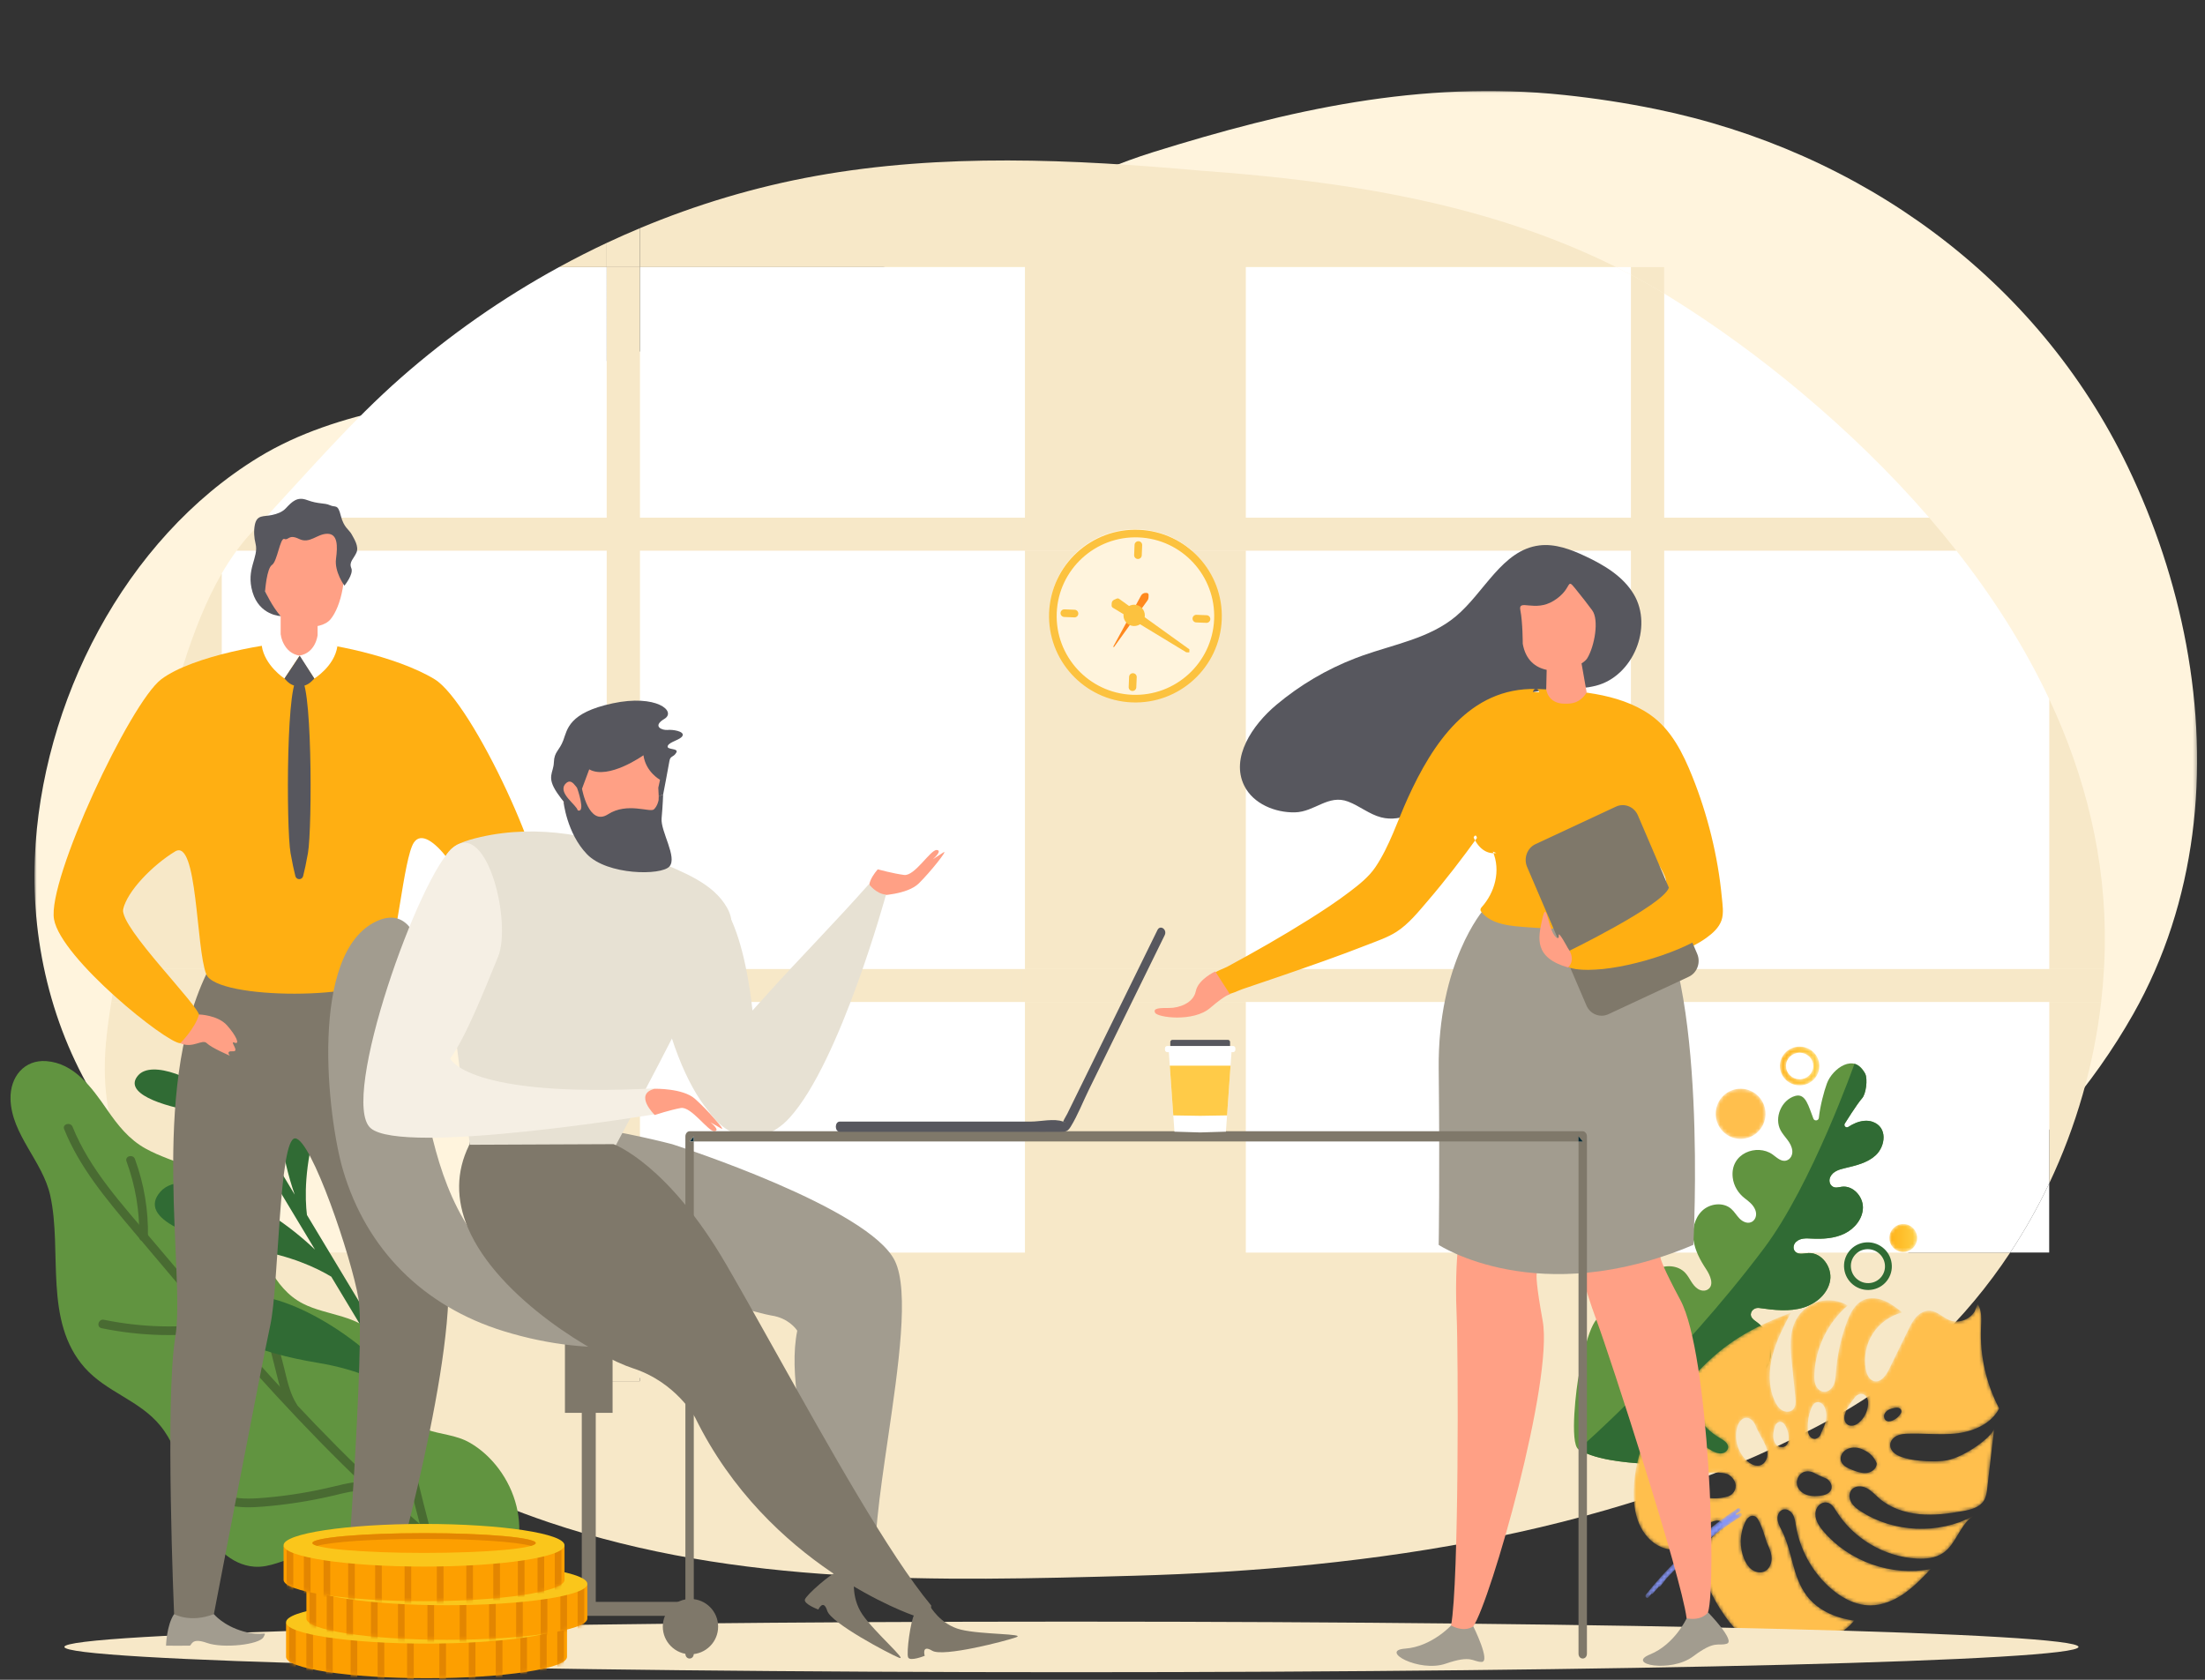 <svg xmlns="http://www.w3.org/2000/svg" xmlns:xlink="http://www.w3.org/1999/xlink" width="630" height="480" viewBox="0 0 630 480">
    <rect x="0" y="0" width="630" height="480" fill="#333333" stroke="none"/>
    <defs>
        <path id="prefix__a" d="M0.836 0.037L618.74 0.037 618.74 389.118 0.836 389.118z"/>
        <path id="prefix__c" d="M66.484.499c-2.508 1.092-3.866 3.795-4.816 6.36-1.711 4.617-2.766 9.478-3.121 14.389-.088 1.209-.141 2.456-.65 3.556-.507 1.101-1.604 2.032-2.813 1.934-1.034-.085-1.896-.909-2.302-1.864-.406-.955-.433-2.025-.394-3.062.278-7.51 3.818-14.841 9.527-19.728C59.479.624 56.441.206 53.701.953c-2.74.746-5.145 2.647-6.504 5.142-2.024 3.712-1.654 8.214-1.228 12.422l.993 9.822c.125 1.235.182 2.661-.72 3.511-.823.775-2.19.718-3.15.122-.962-.596-1.584-1.611-2.049-2.641-1.823-4.033-1.725-8.722-.61-13.004 1.114-4.282 3.179-8.247 5.226-12.169-11.095 4.248-18.495 8.332-26.668 16.955l-3.022 3.102c.21 6.395 3.914 12.569 9.459 15.763 1.1.633 2.447 1.469 2.319 2.731-.092.904-1.002 1.553-1.907 1.633-.903.081-1.786-.28-2.593-.696-6.308-3.262-10.159-10.721-9.165-17.754C5.952 33.244 1.027 44.023.793 54.979c-.069 3.196.257 6.454 1.497 9.401 1.242 2.947 3.482 5.565 6.443 6.771 2.961 1.206 6.649.788 8.957-1.422 1.338-1.283 2.137-3.033 3.414-4.376 1.277-1.342 3.86-2.662 4.967-1.178.553.741-1.205 2.447-2.041 3.191-.313.278-.612.578-.873.906-2.648 3.328-3.02 6.669-2.083 10.984.989 4.551 5.176 11.301 8.288 14.766 3.176 3.535 9.626 5.56 13.185 5.808 14.974 1.044 21.227-7.747 21.227-7.747s-8.743-.666-13.513-7.004c-4.311-5.729-4.025-12.661-7.344-19.017-.502-.962-1.017-1.965-1.063-3.049-.047-1.085.515-2.278 1.553-2.599 1.075-.332 2.243.395 2.818 1.363.575.968.71 2.124.895 3.236 1.09 6.562 4.396 12.736 9.254 17.28 3.293 3.08 7.505 5.482 12.014 5.485 3.452.002 6.788-1.405 9.622-3.377 2.835-1.971 5.236-4.491 7.616-6.993-11.16 2.148-23.328-2.149-30.665-10.827-1.372-1.621-2.646-3.58-2.173-5.756.311-1.425 1.515-2.571 2.968-2.462 1.462.109 2.213 1.392 2.919 2.52 4.899 7.822 13.739 13.03 22.955 13.523 2.585.138 5.319-.116 7.472-1.554 3.816-2.55 4.786-8.058 8.63-10.568-9.9 5.259-22.626 4.721-32.046-1.356-1.067-.69-2.126-1.478-2.755-2.582-.63-1.104-.729-2.599.07-3.587.977-1.208 2.888-1.206 4.278-.513 1.39.694 2.435 1.904 3.606 2.925 3.149 2.745 7.305 4.142 11.463 4.541 4.158.4 8.349-.133 12.46-.868 2.265-.404 4.763-1.033 5.995-2.975.693-1.092.858-2.428 1.005-3.713.647-5.62 1.293-11.241 1.938-16.862-.733 2.456-8.32 8.04-13.514 9.035-2.962.568-9.02.248-11.904-.634-.987-.301-1.993-.613-2.83-1.218-.836-.603-1.488-1.562-1.447-2.593.043-1.116.892-2.078 1.9-2.56 1.008-.482 2.155-.569 3.271-.605 1.829-.057 3.664.002 5.497.061 2.927.096 5.852.191 8.75-.194 4.712-.626 9.58-2.846 11.722-7.09-3.703-7.016-5.514-15.019-5.19-22.944.097-2.362.331-4.918-.949-6.907l-.873 2.148c-1.423 2.333-4.595 3.507-7.16 2.494-1.943-.766-3.497-2.572-5.581-2.72-1.47-.105-2.892.683-3.899 1.761-1.007 1.078-1.67 2.424-2.318 3.749l-5.498 11.246c-.858 1.754-2.307 3.817-4.212 3.39-1.44-.323-2.159-1.941-2.429-3.391-.647-3.485.083-7.206 1.998-10.189 1.915-2.981 4.996-5.193 8.434-6.054-1.596-1.265-3.216-2.547-5.091-3.341-1.081-.456-2.267-.736-3.435-.736-.861 0-1.711.152-2.504.497m-4.613 35.607c-.874-.575-1.09-1.819-.78-2.819.309-1 .521-1.469 1.039-2.378.466-.817 2.022-2.793 2.022-2.793.525-.553 1.321-.917 2.06-.722.592.156 1.057.649 1.293 1.215.236.566.269 1.198.223 1.809-.138 1.827-.973 3.592-2.298 4.856-.477.455-1.027.853-1.657 1.043-.244.074-.5.113-.755.113-.407 0-.809-.1-1.147-.324m-9.578 4.08c-.619-.063-1.141-.532-1.418-1.088-.277-.557-.349-1.192-.373-1.813-.078-1.939.246-3.892.943-5.702.307-.796.79-1.651 1.619-1.845.584-.136 1.209.111 1.64.527.43.415.69.978.862 1.55.549 1.819.156 3.795-.714 5.481-.233.451-.79 1.867-.79 1.867-.349.572-.963 1.03-1.625 1.03-.048 0-.096-.002-.144-.007m20.676-5.166c-.536-.303-.771-1-.641-1.601.131-.602.573-1.101 1.097-1.424.525-.322 1.131-.487 1.734-.613.373-.078.758-.144 1.134-.079.377.065.747.284.896.636.161.375.037.825-.217 1.145l-.255.369c-.529.656-1.224 1.177-2 1.505-.326.136-.689.236-1.039.236-.248 0-.491-.05-.709-.174M33.231 46.553c-2.629-2.319-3.807-6.161-2.93-9.554.352-1.361 1.298-2.833 2.704-2.82.754.01 1.445.471 1.912 1.063.467.592.748 1.306 1.021 2.008l1.534 2.901c.703 1.275 1.421 2.604 1.516 4.057.093 1.453-.628 3.068-2.01 3.526-.27.089-.545.13-.821.13-1.052 0-2.111-.592-2.926-1.311m8.602-4.415c-.671-.49-1.048-1.31-1.158-2.135-.11-.824.018-1.662.192-2.475.107-.505.237-1.018.523-1.448.286-.429.759-.766 1.276-.76.552.008 1.039.409 1.296.897l.318.517c.52 1.013.784 2.158.763 3.297-.016.816-.224 1.706-.88 2.193-.304.226-.676.33-1.054.33-.451 0-.91-.148-1.276-.416m21.442 6.946c-1.395-.529-2.976-1.26-3.322-2.711-.202-.85.11-1.774.698-2.419.59-.646 1.424-1.031 2.282-1.197 1.597-.311 3.193.305 4.579 1.154 2.014 1.235 2.693 3.285 2.693 3.285.032 1.424-1.373 2.548-2.786 2.728-.196.025-.393.037-.588.037-1.213 0-2.409-.441-3.556-.877m-13.11 7.09c-1.187-.423-2.257-1.319-2.638-2.519-.42-1.321.114-2.886 1.253-3.672 1.141-.788 2.696-.594 3.879.127.768.468 3.278 1.481 3.278 1.481.992.649 1.681 1.923 1.274 3.037-.459 1.253-1.983 1.707-3.31 1.844-.44.045-.885.074-1.33.074-.82 0-1.636-.098-2.406-.372m-29.24.632c-1.103-.288-2.185-.745-3.047-1.492-.861-.747-1.488-1.811-1.539-2.951-.097-2.138 9.421-3.297 11.598-1.9.633.405 1.168.962 1.54 1.616l.053.092c.94 1.683.067 3.843-1.771 4.431-1.222.392-2.506.591-3.788.592-1.027 0-2.053-.128-3.046-.388m13.579 20.736c-.997-.737-1.671-1.836-2.153-2.978-1.397-3.307-1.319-7.206.209-10.455.302-.643.682-1.287 1.285-1.661.603-.376 1.427-.338 1.957.135 1.296 1.154 2.957 7.143 2.957 7.143.673 1.433 1.359 2.917 1.412 4.5.053 1.581-.693 3.303-2.159 3.903-.369.151-.76.22-1.155.22-.832 0-1.677-.307-2.353-.807"/>
        <path id="prefix__e" d="M26.493 1.042C20.196 5.136 14.498 10 9.464 15.514 6.171 18.711 3.079 22.121.228 25.752c-.423.538.389 1.229.813.687.25-.317.514-.621.766-.935.165.036.343.001.485-.167.553-.657 1.127-1.292 1.694-1.935.163.038.34 0 .475-.181.574-.777 1.174-1.531 1.772-2.287 6.314-6.73 13.417-12.642 21.225-17.617.578-.368-.031-1.242-.609-.873-.232.148-.458.302-.689.451-.07-.077-.155-.142-.257-.17.4-.27.795-.546 1.2-.809.476-.31.138-.965-.319-.965-.094 0-.193.027-.291.091"/>
        <path id="prefix__h" d="M.543 5.54C.517 7.022 1.08 8.425 2.13 9.49c1.045 1.06 2.448 1.659 3.951 1.686h.104c3.062 0 5.581-2.416 5.637-5.434.027-1.482-.536-2.884-1.585-3.95C9.192.732 7.788.133 6.285.107L6.182.106C3.119.106.6 2.523.543 5.54m5.569 3.89c-1.043-.019-2.016-.433-2.739-1.165-.717-.728-1.102-1.684-1.083-2.693.038-2.065 1.777-3.72 3.892-3.72l.072.001c1.044.018 2.017.432 2.739 1.165.717.727 1.102 1.683 1.083 2.692-.037 2.065-1.796 3.72-3.889 3.72h-.075"/>
        <path id="prefix__k" d="M.202 7.179c-.071 3.961 3.059 7.23 6.99 7.302 3.932.073 7.176-3.08 7.247-7.041.073-3.961-3.057-7.229-6.988-7.301L7.319.137C3.447.137.273 3.263.202 7.179"/>
        <path id="prefix__m" d="M.822 4.719c-.04 2.21 1.706 4.033 3.898 4.073 2.192.04 4.002-1.719 4.042-3.927C8.802 2.657 7.057.833 4.864.793L4.791.792C2.632.792.862 2.535.822 4.719"/>
        <path id="prefix__p" d="M.73.779v9.707c0 3.366 17.97 6.094 40.137 6.094 22.166 0 40.135-2.728 40.135-6.094V.779H.73z"/>
        <path id="prefix__r" d="M.542.812v9.708c0 3.365 17.97 6.094 40.137 6.094 22.166 0 40.136-2.729 40.136-6.094V.812H.542z"/>
        <path id="prefix__t" d="M.021.775v9.708c0 3.365 17.969 6.093 40.136 6.093s40.137-2.728 40.137-6.093V.775H.021z"/>
        <linearGradient id="prefix__f" x1="341.933%" x2="93.854%" y1="-141.91%" y2="20.691%">
            <stop offset="0%" stop-color="#A8F2FF"/>
            <stop offset="100%" stop-color="#8595F9"/>
        </linearGradient>
        <linearGradient id="prefix__i" x1=".01%" x2="100.002%" y1="50.001%" y2="50.001%">
            <stop offset="0%" stop-color="#FFB218"/>
            <stop offset="100%" stop-color="#FFCF44"/>
        </linearGradient>
        <linearGradient id="prefix__n" x1=".002%" x2="100.003%" y1="49.998%" y2="49.998%">
            <stop offset="0%" stop-color="#FFB218"/>
            <stop offset="100%" stop-color="#FFCF44"/>
        </linearGradient>
    </defs>
    <g fill="none" fill-rule="evenodd">
        <g>
            <g transform="translate(3 25) translate(0 .964) translate(6)">
                <mask id="prefix__b" fill="#fff">
                    <use xlink:href="#prefix__a"/>
                </mask>
                <path fill="#FFF4DD" d="M615.626 158.185c-3.262-17.554-8.985-34.753-16.7-50.796-25.89-53.84-76.369-90.187-134.82-102.176-8.626-1.77-17.335-3.094-26.078-4.025-41.132-4.378-79 4.307-117.622 16.342-18.322 5.709-35.857 15.435-53.565 23.08-40.3 17.397-82.189 32.235-125.035 42.314-25.951 6.104-53.788 7.667-76.899 21.769C26.433 128.168 2.744 174.946.942 219.22c-1.031 25.342 5.481 51.335 19.862 72.7 16.592 24.65 42.676 42.018 70.389 53.253 37.707 15.286 79.055 22.2 118.891 29.055 64.164 11.04 131.706 20.66 196.183 10.759 31.232-4.843 61.119-15.527 89.218-29.184 42.225-20.523 81.844-51.03 105.025-92.017 18.131-32.06 21.81-69.575 15.116-105.601" mask="url(#prefix__b)"/>
            </g>
            <path fill="#FFF" d="M463.004 50.363h-4.248c1.423.71 2.84 1.435 4.248 2.182v-2.182zM582.482 331.945v-19.749c-3.247 6.846-6.967 13.45-11.131 19.75h11.13z" transform="translate(3 25) translate(0 .964)"/>
            <path fill="#F7E8C8" d="M472.458 57.92v-7.557h-9.454v2.182c3.19 1.69 6.34 3.488 9.454 5.375M598.13 250.946c.118-2.115.21-4.232.243-6.35.402-25.18-5.6-48.895-15.89-70.81v77.16h15.646zM289.835 50.363v71.604h63.146V50.363h105.776c-36.621-18.28-77.738-24.633-118.639-27.555-36.652-3.282-73.829-5.016-110.045 1.507-17.248 3.107-34.112 8.162-50.262 14.934v11.114h110.024zM337.527 131.361c5.024 4.444 8.192 10.916 8.192 18.126 0 13.4-10.932 24.262-24.418 24.262-13.485 0-24.417-10.863-24.417-24.262 0-7.21 3.168-13.682 8.192-18.126h-15.24v119.585h63.145V131.361h-15.454z" transform="translate(3 25) translate(0 .964)"/>
            <path fill="#FCC23F" d="M320.477 172.57c12.398.514 22.903-9.156 23.416-21.554.513-12.398-9.156-22.903-21.554-23.416-12.399-.513-22.903 9.157-23.416 21.554-.513 12.398 9.156 22.902 21.554 23.416m1.952-47.146c13.598.563 24.203 12.083 23.64 25.682-.563 13.598-12.084 24.203-25.682 23.64-13.598-.563-24.203-12.084-23.64-25.682.563-13.598 12.084-24.203 25.682-23.64" transform="translate(3 25) translate(0 .964)"/>
            <path fill="#FCC23F" d="M320.732 166.405c.601.024 1.068.532 1.043 1.133l-.12 2.901c-.025.601-.532 1.068-1.133 1.043-.6-.025-1.068-.532-1.043-1.133l.12-2.9c.025-.603.532-1.069 1.133-1.044M322.293 128.689c.601.024 1.068.531 1.043 1.132l-.12 2.901c-.024.601-.531 1.07-1.132 1.043-.601-.023-1.069-.531-1.043-1.132l.12-2.901c.024-.601.531-1.067 1.132-1.043M305.088 149.41c-.025.601-.532 1.067-1.133 1.043l-2.9-.12c-.602-.026-1.069-.532-1.044-1.134.025-.6.532-1.067 1.133-1.043l2.901.12c.601.026 1.068.532 1.043 1.134M342.805 150.97c-.025.603-.532 1.069-1.133 1.044l-2.901-.12c-.601-.025-1.068-.532-1.043-1.133.025-.601.532-1.067 1.133-1.043l2.9.12c.602.026 1.069.532 1.044 1.133" transform="translate(3 25) translate(0 .964)"/>
            <path fill="#FF881D" d="M324.869 145.594l-9.551 13.288c-.093.129-.29.005-.214-.135l7.907-14.513c.27-.496.798-.797 1.362-.778l.263.01c.308.01.549.27.538.577l-.025.733c-.011.294-.108.579-.28.818" transform="translate(3 25) translate(0 .964)"/>
            <path fill="#FCC23F" d="M336.834 159.59l-20.069-14.424c-.211-.152-.488-.18-.724-.071l-.748.342c-.394.179-.651.566-.667.998l-.021.612c-.009.263.124.509.348.646l20.98 12.738.871.03.03-.871z" transform="translate(3 25) translate(0 .964)"/>
            <path fill="#FCC23F" d="M317.997 149.772c.059-1.684 1.472-3 3.155-2.94 1.684.058 3 1.47 2.94 3.155-.058 1.683-1.47 3-3.154 2.94-1.684-.06-3-1.471-2.941-3.155" transform="translate(3 25) translate(0 .964)"/>
            <path fill="#FFF" d="M72.82 121.968h97.538V50.364h-13.635c-16.175 8.84-31.378 19.467-45.21 31.637-13.896 12.224-26.15 26.436-38.693 39.967M289.052 121.968L289.835 121.968 289.835 50.364 179.811 50.364 179.811 121.968zM289.052 131.361L179.811 131.361 179.811 250.946 289.052 250.946 289.835 250.946 289.835 131.361zM170.358 250.946V131.361H64.625c-1.531 2.084-2.96 4.285-4.291 6.59v112.995h110.024zM352.981 121.968h110.023V52.545c-1.408-.747-2.825-1.472-4.247-2.181H352.981v71.604zM352.981 250.946L353.764 250.946 463.004 250.946 463.004 131.361 353.764 131.361 352.981 131.361z" transform="translate(3 25) translate(0 .964)"/>
            <path fill="#F7E8C8" d="M582.482 312.196c7.727-16.292 12.788-33.915 14.85-51.856h-14.85v51.856zM170.358 43.44c-4.615 2.166-9.161 4.478-13.634 6.923h13.634V43.44zM472.458 368.696h-9.454v-36.75H352.981V260.34h-63.146v71.605H179.811v36.751h-9.453v-36.75H60.334V260.34H28.808c-1.646 10.341-2.909 20.345-.642 31.762 3.349 16.858 11.269 32.748 21.79 46.263.565.726 1.137 1.448 1.716 2.167 25.456 31.58 64.15 55.711 102.188 68.523 54.052 18.206 111.003 16.815 167.133 15.251 67.609-1.882 140.767-12.309 200.619-45.608 20.262-11.272 37.062-27.575 49.739-46.753h-98.893v36.751zM60.334 137.951c-9.088 15.731-13.837 35.97-18.391 52.208-4.952 17.658-8.742 35.59-10.734 53.83-.259 2.37-.576 4.682-.915 6.957h30.04V137.951z" transform="translate(3 25) translate(0 .964)"/>
            <path fill="#FFF" d="M179.811 260.34L179.811 331.945 289.835 331.945 289.835 260.34 289.052 260.34z" transform="translate(3 25) translate(0 .964)"/>
            <path fill="#F7E8C8" d="M170.358 368.696L179.811 368.696 179.811 331.945 170.358 331.945zM60.334 250.946h-30.04c-.476 3.192-.996 6.31-1.486 9.394h31.526v-9.394zM179.811 50.363V39.25c-3.179 1.333-6.333 2.726-9.453 4.191v6.923h9.453z" transform="translate(3 25) translate(0 .964)"/>
            <path fill="#F7E8C8" d="M289.052 260.34v-9.394h-109.24V131.36h109.24v-9.393h-109.24V50.363h-9.454v71.605H72.82c-1.247 1.346-2.494 2.693-3.748 4.022-1.579 1.673-3.055 3.474-4.448 5.37h105.734v119.586H60.334v9.394h110.024v71.605h9.453V260.34h109.241z" transform="translate(3 25) translate(0 .964)"/>
            <path fill="#619440" d="M11.357 315.649C9.203 305.9.31 298.274.007 288.189c-.195-6.463 3.942-11.399 10.218-10.938 7.954.585 12.944 7.45 17.327 13.812 3.117 4.523 6.276 8.529 11.03 11.173 4.08 2.269 8.53 3.553 12.76 5.4 7.441 3.251 12.388 8.355 16.261 15.813 4.297 8.272 7.26 18.635 15.913 23.078 7.063 3.63 16.148 3.06 21.566 10.08 5.906 7.651 3.537 22.158 13.596 25.844 4.249 1.556 8.51 1.52 12.589 3.865 3.154 1.815 5.923 4.37 8.165 7.35 4.853 6.452 7.05 14.748 5.383 22.526-.072.334-.238.577-.447.745-.707 7.935-1.922 16.212-6.615 22.424-4.156 5.5-10.838 9.009-17.772 6.995-11.802-3.428-16.968-17.996-26.584-24.93-3.424-2.467-6.99-3.334-10.96-2.591-4.346.81-8.24 3.232-12.825 2.877-6.706-.517-11.707-5.996-14.93-11.948-4.887-9.026-5.285-20.28-11.906-28.368-5.934-7.25-15.364-9.543-21.554-16.519-11.862-13.368-6.348-33.308-9.866-49.228" transform="translate(3 25) translate(0 .964)"/>
            <path fill="#496B32" d="M15.334 296.7c4.396 10.913 11.997 19.93 19.494 28.834 7.713 9.162 15.435 18.318 23.291 27.36 15.674 18.04 31.898 35.666 49.584 51.767 9.775 8.898 19.998 17.308 30.74 25.017 1.308.94 2.558-1.228 1.261-2.159-19.017-13.649-36.305-29.545-52.527-46.382-16.399-17.022-31.742-35.018-46.97-53.083-8.36-9.918-17.549-19.82-22.463-32.018-.593-1.474-3.012-.83-2.41.664" transform="translate(3 25) translate(0 .964)"/>
            <path fill="#496B32" d="M120.144 411.926c-2.872-10.927-5.546-21.905-8.02-32.93-.352-1.57-2.762-.905-2.41.665 2.474 11.025 5.148 22.002 8.02 32.93.409 1.555 2.82.896 2.41-.665M102.291 397.497c-3.337-.285-6.583.5-9.803 1.275-3.183.77-6.39 1.43-9.621 1.966-3.286.545-6.591.958-9.909 1.247-3.345.29-6.729.508-10.031-.238-1.567-.354-2.236 2.056-.664 2.411 3.214.726 6.47.665 9.736.406 3.384-.267 6.757-.669 10.111-1.187 3.316-.513 6.612-1.152 9.878-1.916 3.406-.797 6.769-1.767 10.303-1.464 1.603.137 1.594-2.364 0-2.5M81.804 375.354c-1.953-3.1-2.707-6.68-3.57-10.191-.94-3.834-1.951-7.65-3.033-11.447-2.167-7.599-4.618-15.113-7.334-22.534-.548-1.499-2.965-.85-2.411.666 2.77 7.57 5.268 15.24 7.466 22.998 1.098 3.875 2.12 7.772 3.074 11.685.85 3.49 1.713 7.012 3.649 10.085.856 1.358 3.02.106 2.159-1.262M59.316 351.972c-10.821 1.71-21.906 1.385-32.633-.813-1.57-.323-2.242 2.087-.664 2.41 11.196 2.295 22.67 2.597 33.962.813 1.584-.25.912-2.66-.665-2.41M39.265 327.475c.168-7.57-1.104-15.13-3.71-22.236-.548-1.498-2.966-.851-2.41.664 2.536 6.917 3.784 14.205 3.62 21.572-.036 1.609 2.464 1.609 2.5 0" transform="translate(3 25) translate(0 .964)"/>
            <path fill="#306B34" d="M61.161 346.867c7.044-7.91 31.73 3.145 47.054 19.512l-16.564-27.533c-4.312-2.59-11.599-5.979-22.177-7.718-16.449-2.706-33.675-8.66-26.618-16.586 6.614-7.426 28.776 1.863 44.143 16.572l-21.27-35.357c-2.79-1.464-6.9-3.097-12.452-4.01-10.366-1.705-21.222-5.458-16.775-10.452 3.86-4.334 16.123.365 25.607 8.445l-6.894-11.46c-2.685-3.19-6.51-7.756-11.766-11.562-12.177-8.822-22.29-19.465-15.197-22.729 7.102-3.267 24.198 15.38 30.483 34.067l3.548 5.898c-4.802-13.547-3.98-31.28 2.377-33.182 6.315-1.888 4.752 9.806 1.627 20.138-2.379 7.864-2.202 13.69-1.836 16.648l16.757 27.854c-7.547-21.473-6.222-49.462 3.835-52.469 10.022-2.996 7.542 15.56 2.583 31.953-3.747 12.39-3.499 21.593-2.926 26.321l20.093 33.4c-7.07-21.296-5.836-49.115 4.258-51.234 7.781-1.634 8.086 10.642 2.574 29.167-3.747 12.588-3.45 23.158-2.878 28.64l9.465 15.732c-.778.903-1.672 1.472-2.639 1.687l-3.766-6.26c-3.904-2.637-11.75-6.878-24.028-8.896-16.449-2.706-33.675-8.662-26.618-16.586" transform="translate(3 25) translate(0 .964)"/>
            <path fill="#FFF" d="M472.458 260.34v71.605h98.893c4.164-6.298 7.884-12.903 11.131-19.75V260.34H472.458zM511.959 86.44c-11.832-9.945-24.341-19.104-37.46-27.282-.677-.42-1.36-.826-2.04-1.239v64.048h75.74c-11.12-12.878-23.43-24.759-36.24-35.527M353.764 260.34L352.981 260.34 352.981 331.945 463.005 331.945 463.005 260.34zM472.458 131.361v119.585h110.024v-77.16c-7.055-15.025-16.127-29.2-26.535-42.425h-83.489z" transform="translate(3 25) translate(0 .964)"/>
            <path fill="#F7E8C8" d="M582.482 260.34h14.85c.36-3.123.622-6.256.797-9.394h-15.647v9.394zM463.004 368.696L472.458 368.696 472.458 331.945 463.004 331.945zM305.077 131.361c4.314-3.815 9.996-6.137 16.225-6.137 6.23 0 11.912 2.322 16.226 6.137h15.453v-9.394h-63.146v9.394h15.242zM289.835 260.34L352.981 260.34 352.981 250.946 289.835 250.946zM289.052 260.34L289.835 260.34 289.835 250.946 289.052 250.946zM289.052 131.361L289.835 131.361 289.835 121.967 289.052 121.967zM472.458 57.92c-3.114-1.887-6.264-3.685-9.454-5.375v69.423h-109.24v9.393h109.24v119.585h-109.24v9.394h109.24v71.605h9.454V260.34h110.024v-9.394H472.458V131.36h83.489c-2.509-3.186-5.094-6.318-7.749-9.393h-75.74V57.92zM352.981 131.362L353.764 131.362 353.764 121.968 352.981 121.968zM352.981 260.34L353.764 260.34 353.764 250.946 352.981 250.946z" transform="translate(3 25) translate(0 .964)"/>
            <path fill="#619440" d="M448.181 366.541c.795-3.518 2.847-15.24 6.231-16.486 3.691-1.358 8.256.386 10.1 3.86.796 1.499 1.147 3.273 2.674 4.28.853.563 2.026.572 2.73-.17 1.15-1.209.06-3.051-.877-4.38-1.793-2.544-3.07-5.548-3.084-8.661-.013-3.113 1.388-6.32 4.005-8.005 2.618-1.684 6.448-1.491 8.56.796 1.321 1.43 1.878 3.455 3.604 4.575.897.58 2.073.698 2.94.074 1.751-1.259.57-3.966-.618-5.756-1.677-2.53-3.15-5.282-3.59-8.285-.442-3.003.296-6.308 2.501-8.393 2.205-2.085 6.001-2.526 8.28-.521.912.802 1.52 1.897 2.37 2.764 1.022 1.04 2.672 1.76 3.922.655.866-.766 1.01-2.048.58-3.121-.595-1.488-1.796-2.386-2.989-3.302-1.879-1.444-3.176-3.564-3.453-5.917-.827-7.031 6.954-9.74 11.341-6.653 1.231.867 2.462 2.19 3.967 1.765 1.188-.334 1.84-1.585 1.71-2.812-.258-2.425-2.264-3.829-3.329-5.8-1.95-3.605.24-8.757 4.187-9.856 3.02-.84 3.802 3.071 5.17 6.493.314.786 1.47.62 1.558-.223.354-3.352 1.461-7.535 2.31-9.844 1.557-4.235 7.893-8.882 10.92-2.788.812 1.634.195 5.838-.85 7.002-1.478 1.646-4.997 7.301-4.997 7.301-.33.646.404 1.323 1.015.93 1.387-.893 2.876-1.593 4.587-1.749.783-.07 1.585.007 2.328.264 4.43 1.525 3.742 6.978.912 9.591-2.352 2.171-5.644 2.916-8.758 3.657-1.614.384-3.36.873-4.162 2.444-.454.889-.346 2.022.416 2.667.881.748 1.886.331 2.855.208 3.168-.404 6.047 2.75 6.017 5.945-.03 3.193-2.37 6.035-5.239 7.439-2.869 1.404-6.179 1.596-9.369 1.434-1.574-.08-3.269-.215-4.512.95-.734.689-.953 1.843-.338 2.639.876 1.132 2.511.624 3.878.548 3.798-.21 6.815 4.018 6.217 7.774-.599 3.756-3.91 6.639-7.54 7.776-4.089 1.282-8.536.738-12.737.148-.988-.139-2.003.395-2.309 1.345-.424 1.317.78 2.071 1.718 2.752 3.628 2.631 5.046 7.911 3.225 12.006-1.82 4.096-6.69 6.578-11.075 5.648-2.785-.592-5.324-2.385-8.343-1.477-1.495.449-2.57 1.88-2.285 3.415.361 1.936 2.532 2.489 4.157 3.396 4.506 2.514 5.263 9.313 2.302 13.541-2.96 4.226-12.47 4.359-17.62 4.033-5.15-.327-15.899-.777-21.4-4.28-2.592-1.65-.608-18.117.187-21.636" transform="translate(3 25) translate(0 .964)"/>
            <path fill="#306B34" d="M529.901 280.83c.812 1.634.195 5.838-.85 7.002-1.479 1.645-4.997 7.301-4.997 7.301-.33.646.404 1.323 1.014.93 1.388-.893 2.876-1.593 4.588-1.749.783-.07 1.584.007 2.328.264 4.43 1.525 3.742 6.978.912 9.591-2.352 2.171-5.644 2.916-8.758 3.657-1.614.384-3.36.873-4.162 2.443-.454.89-.346 2.023.416 2.668.881.747 1.885.331 2.855.207 3.168-.403 6.047 2.751 6.017 5.946-.03 3.193-2.37 6.035-5.239 7.44-2.87 1.403-6.18 1.595-9.37 1.433-1.573-.08-3.268-.215-4.51.95-.735.688-.954 1.843-.339 2.64.876 1.131 2.511.623 3.878.547 3.798-.21 6.815 4.018 6.217 7.774-.599 3.756-3.91 6.64-7.54 7.776-4.089 1.282-8.537.738-12.737.148-.989-.139-2.003.395-2.309 1.345-.424 1.317.778 2.071 1.717 2.752 3.63 2.631 5.047 7.911 3.226 12.006-1.82 4.096-6.69 6.578-11.075 5.648-2.785-.592-5.324-2.385-8.343-1.477-1.495.45-2.57 1.88-2.285 3.415.361 1.936 2.532 2.49 4.157 3.396 4.506 2.514 9.13 12.144 6.17 16.371-2.962 4.226-16.338 1.53-21.488 1.203-4.806-.306-14.486-.718-20.229-3.617-.412-.208-1.172-.663-1.172-.663s28.442-24.715 53.041-57.479c13.664-18.199 25.813-52.684 25.813-52.684s.481.105 1.036.5c.957.674 1.86 1.995 2.018 2.316" transform="translate(3 25) translate(0 .964)"/>
        </g>
        <g transform="translate(3 25) translate(463 345.964)">
            <mask id="prefix__d" fill="#fff">
                <use xlink:href="#prefix__c"/>
            </mask>
            <path fill="#FFBF4D" d="M66.484.499c-2.508 1.092-3.866 3.795-4.816 6.36-1.711 4.617-2.766 9.478-3.121 14.389-.088 1.209-.141 2.456-.65 3.556-.507 1.101-1.604 2.032-2.813 1.934-1.034-.085-1.896-.909-2.302-1.864-.406-.955-.433-2.025-.394-3.062.278-7.51 3.818-14.841 9.527-19.728C59.479.624 56.441.206 53.701.953c-2.74.746-5.145 2.647-6.504 5.142-2.024 3.712-1.654 8.214-1.228 12.422l.993 9.822c.125 1.235.182 2.661-.72 3.511-.823.775-2.19.718-3.15.122-.962-.596-1.584-1.611-2.049-2.641-1.823-4.033-1.725-8.722-.61-13.004 1.114-4.282 3.179-8.247 5.226-12.169-11.095 4.248-18.495 8.332-26.668 16.955l-3.022 3.102c.21 6.395 3.914 12.569 9.459 15.763 1.1.633 2.447 1.469 2.319 2.731-.092.904-1.002 1.553-1.907 1.633-.903.081-1.786-.28-2.593-.696-6.308-3.262-10.159-10.721-9.165-17.754C5.952 33.244 1.027 44.023.793 54.979c-.069 3.196.257 6.454 1.497 9.401 1.242 2.947 3.482 5.565 6.443 6.771 2.961 1.206 6.649.788 8.957-1.422 1.338-1.283 2.137-3.033 3.414-4.376 1.277-1.342 3.86-2.662 4.967-1.178.553.741-1.205 2.447-2.041 3.191-.313.278-.612.578-.873.906-2.648 3.328-3.02 6.669-2.083 10.984.989 4.551 5.176 11.301 8.288 14.766 3.176 3.535 9.626 5.56 13.185 5.808 14.974 1.044 21.227-7.747 21.227-7.747s-8.743-.666-13.513-7.004c-4.311-5.729-4.025-12.661-7.344-19.017-.502-.962-1.017-1.965-1.063-3.049-.047-1.085.515-2.278 1.553-2.599 1.075-.332 2.243.395 2.818 1.363.575.968.71 2.124.895 3.236 1.09 6.562 4.396 12.736 9.254 17.28 3.293 3.08 7.505 5.482 12.014 5.485 3.452.002 6.788-1.405 9.622-3.377 2.835-1.971 5.236-4.491 7.616-6.993-11.16 2.148-23.328-2.149-30.665-10.827-1.372-1.621-2.646-3.58-2.173-5.756.311-1.425 1.515-2.571 2.968-2.462 1.462.109 2.213 1.392 2.919 2.52 4.899 7.822 13.739 13.03 22.955 13.523 2.585.138 5.319-.116 7.472-1.554 3.816-2.55 4.786-8.058 8.63-10.568-9.9 5.259-22.626 4.721-32.046-1.356-1.067-.69-2.126-1.478-2.755-2.582-.63-1.104-.729-2.599.07-3.587.977-1.208 2.888-1.206 4.278-.513 1.39.694 2.435 1.904 3.606 2.925 3.149 2.745 7.305 4.142 11.463 4.541 4.158.4 8.349-.133 12.46-.868 2.265-.404 4.763-1.033 5.995-2.975.693-1.092.858-2.428 1.005-3.713.647-5.62 1.293-11.241 1.938-16.862-.733 2.456-8.32 8.04-13.514 9.035-2.962.568-9.02.248-11.904-.634-.987-.301-1.993-.613-2.83-1.218-.836-.603-1.488-1.562-1.447-2.593.043-1.116.892-2.078 1.9-2.56 1.008-.482 2.155-.569 3.271-.605 1.829-.057 3.664.002 5.497.061 2.927.096 5.852.191 8.75-.194 4.712-.626 9.58-2.846 11.722-7.09-3.703-7.016-5.514-15.019-5.19-22.944.097-2.362.331-4.918-.949-6.907l-.873 2.148c-1.423 2.333-4.595 3.507-7.16 2.494-1.943-.766-3.497-2.572-5.581-2.72-1.47-.105-2.892.683-3.899 1.761-1.007 1.078-1.67 2.424-2.318 3.749l-5.498 11.246c-.858 1.754-2.307 3.817-4.212 3.39-1.44-.323-2.159-1.941-2.429-3.391-.647-3.485.083-7.206 1.998-10.189 1.915-2.981 4.996-5.193 8.434-6.054-1.596-1.265-3.216-2.547-5.091-3.341-1.081-.456-2.267-.736-3.435-.736-.861 0-1.711.152-2.504.497m-4.613 35.607c-.874-.575-1.09-1.819-.78-2.819.309-1 .521-1.469 1.039-2.378.466-.817 2.022-2.793 2.022-2.793.525-.553 1.321-.917 2.06-.722.592.156 1.057.649 1.293 1.215.236.566.269 1.198.223 1.809-.138 1.827-.973 3.592-2.298 4.856-.477.455-1.027.853-1.657 1.043-.244.074-.5.113-.755.113-.407 0-.809-.1-1.147-.324m-9.578 4.08c-.619-.063-1.141-.532-1.418-1.088-.277-.557-.349-1.192-.373-1.813-.078-1.939.246-3.892.943-5.702.307-.796.79-1.651 1.619-1.845.584-.136 1.209.111 1.64.527.43.415.69.978.862 1.55.549 1.819.156 3.795-.714 5.481-.233.451-.79 1.867-.79 1.867-.349.572-.963 1.03-1.625 1.03-.048 0-.096-.002-.144-.007m20.676-5.166c-.536-.303-.771-1-.641-1.601.131-.602.573-1.101 1.097-1.424.525-.322 1.131-.487 1.734-.613.373-.078.758-.144 1.134-.079.377.065.747.284.896.636.161.375.037.825-.217 1.145l-.255.369c-.529.656-1.224 1.177-2 1.505-.326.136-.689.236-1.039.236-.248 0-.491-.05-.709-.174M33.231 46.553c-2.629-2.319-3.807-6.161-2.93-9.554.352-1.361 1.298-2.833 2.704-2.82.754.01 1.445.471 1.912 1.063.467.592.748 1.306 1.021 2.008l1.534 2.901c.703 1.275 1.421 2.604 1.516 4.057.093 1.453-.628 3.068-2.01 3.526-.27.089-.545.13-.821.13-1.052 0-2.111-.592-2.926-1.311m8.602-4.415c-.671-.49-1.048-1.31-1.158-2.135-.11-.824.018-1.662.192-2.475.107-.505.237-1.018.523-1.448.286-.429.759-.766 1.276-.76.552.008 1.039.409 1.296.897l.318.517c.52 1.013.784 2.158.763 3.297-.016.816-.224 1.706-.88 2.193-.304.226-.676.33-1.054.33-.451 0-.91-.148-1.276-.416m21.442 6.946c-1.395-.529-2.976-1.26-3.322-2.711-.202-.85.11-1.774.698-2.419.59-.646 1.424-1.031 2.282-1.197 1.597-.311 3.193.305 4.579 1.154 2.014 1.235 2.693 3.285 2.693 3.285.032 1.424-1.373 2.548-2.786 2.728-.196.025-.393.037-.588.037-1.213 0-2.409-.441-3.556-.877m-13.11 7.09c-1.187-.423-2.257-1.319-2.638-2.519-.42-1.321.114-2.886 1.253-3.672 1.141-.788 2.696-.594 3.879.127.768.468 3.278 1.481 3.278 1.481.992.649 1.681 1.923 1.274 3.037-.459 1.253-1.983 1.707-3.31 1.844-.44.045-.885.074-1.33.074-.82 0-1.636-.098-2.406-.372m-29.24.632c-1.103-.288-2.185-.745-3.047-1.492-.861-.747-1.488-1.811-1.539-2.951-.097-2.138 9.421-3.297 11.598-1.9.633.405 1.168.962 1.54 1.616l.053.092c.94 1.683.067 3.843-1.771 4.431-1.222.392-2.506.591-3.788.592-1.027 0-2.053-.128-3.046-.388m13.579 20.736c-.997-.737-1.671-1.836-2.153-2.978-1.397-3.307-1.319-7.206.209-10.455.302-.643.682-1.287 1.285-1.661.603-.376 1.427-.338 1.957.135 1.296 1.154 2.957 7.143 2.957 7.143.673 1.433 1.359 2.917 1.412 4.5.053 1.581-.693 3.303-2.159 3.903-.369.151-.76.22-1.155.22-.832 0-1.677-.307-2.353-.807" mask="url(#prefix__d)"/>
        </g>
        <g transform="translate(3 25) translate(467 404.964)">
            <mask id="prefix__g" fill="#fff">
                <use xlink:href="#prefix__e"/>
            </mask>
            <path fill="url(#prefix__f)" d="M26.493 1.042C20.196 5.136 14.498 10 9.464 15.514 6.171 18.711 3.079 22.121.228 25.752c-.423.538.389 1.229.813.687.25-.317.514-.621.766-.935.165.036.343.001.485-.167.553-.657 1.127-1.292 1.694-1.935.163.038.34 0 .475-.181.574-.777 1.174-1.531 1.772-2.287 6.314-6.73 13.417-12.642 21.225-17.617.578-.368-.031-1.242-.609-.873-.232.148-.458.302-.689.451-.07-.077-.155-.142-.257-.17.4-.27.795-.546 1.2-.809.476-.31.138-.965-.319-.965-.094 0-.193.027-.291.091" mask="url(#prefix__g)"/>
        </g>
        <path fill="#306B34" d="M533.731 333.045l-.058-.046c-2.126-1.664-5.192-1.31-6.835.787-.794 1.015-1.142 2.282-.978 3.57.164 1.29.805 2.437 1.854 3.251 2.126 1.664 5.193 1.311 6.836-.787.794-1.014 1.142-2.282.978-3.568-.161-1.267-.799-2.402-1.797-3.207m-7.301 9.041c-1.395-1.124-2.285-2.712-2.511-4.484-.23-1.809.259-3.592 1.379-5.022 2.308-2.947 6.606-3.45 9.581-1.122 1.444 1.12 2.36 2.741 2.59 4.547.23 1.81-.259 3.593-1.379 5.021-2.307 2.947-6.606 3.451-9.582 1.123-.026-.02-.052-.04-.078-.063" transform="translate(3 25)"/>
        <g transform="translate(3 25) translate(505 273.964)">
            <mask id="prefix__j" fill="#fff">
                <use xlink:href="#prefix__h"/>
            </mask>
            <path fill="url(#prefix__i)" d="M.543 5.54C.517 7.022 1.08 8.425 2.13 9.49c1.045 1.06 2.448 1.659 3.951 1.686h.104c3.062 0 5.581-2.416 5.637-5.434.027-1.482-.536-2.884-1.585-3.95C9.192.732 7.788.133 6.285.107L6.182.106C3.119.106.6 2.523.543 5.54m5.569 3.89c-1.043-.019-2.016-.433-2.739-1.165-.717-.728-1.102-1.684-1.083-2.693.038-2.065 1.777-3.72 3.892-3.72l.072.001c1.044.018 2.017.432 2.739 1.165.717.727 1.102 1.683 1.083 2.692-.037 2.065-1.796 3.72-3.889 3.72h-.075" mask="url(#prefix__j)"/>
        </g>
        <g transform="translate(3 25) translate(487 285.964)">
            <mask id="prefix__l" fill="#fff">
                <use xlink:href="#prefix__k"/>
            </mask>
            <path fill="#FFBF4D" d="M.202 7.179c-.071 3.961 3.059 7.23 6.99 7.302 3.932.073 7.176-3.08 7.247-7.041.073-3.961-3.057-7.229-6.988-7.301L7.319.137C3.447.137.273 3.263.202 7.179" mask="url(#prefix__l)"/>
        </g>
        <g transform="translate(3 25) translate(536 323.964)">
            <mask id="prefix__o" fill="#fff">
                <use xlink:href="#prefix__m"/>
            </mask>
            <path fill="url(#prefix__n)" d="M.822 4.719c-.04 2.21 1.706 4.033 3.898 4.073 2.192.04 4.002-1.719 4.042-3.927C8.802 2.657 7.057.833 4.864.793L4.791.792C2.632.792.862 2.535.822 4.719" mask="url(#prefix__o)"/>
        </g>
        <g>
            <path fill="#F7E8C8" d="M578.854 328.64c0 3.992-128.821 7.228-287.731 7.228-158.909 0-287.73-3.236-287.73-7.227s128.821-7.228 287.73-7.228c158.91 0 287.731 3.237 287.731 7.228" transform="translate(3 25) translate(12 116.964)"/>
            <path fill="#FFA085" d="M459.356 216.963l.514-.085s-.498-.451-.514.085" transform="translate(3 25) translate(12 116.964)"/>
            <path fill="#FFA085" d="M459.356 216.963c-3.29.537-21.433 3.365-23.52.75 0 0 1.52 7.398 5.34 17.674 3.82 10.275 24.122 72.718 25.72 85.093 0 0 3.717 6.35 6.113-1.713 2.48-8.343.346-73.82-7.873-89.194-4.838-9.05-5.803-11.842-5.78-12.61" transform="translate(3 25) translate(12 116.964)"/>
            <path fill="#A29C8F" d="M466.896 320.48s-3.456 7.474-10.458 10.304c-7.003 2.832 5.905 5.358 12.314.565 6.409-4.796 7.003-2.832 9.621-3.623 2.618-.79-5.363-8.96-5.363-8.96s-1.599 2.5-6.114 1.713" transform="translate(3 25) translate(12 116.964)"/>
            <path fill="#FFA085" d="M424.124 221.67c.331.05.516.076.516.076s-.336-.582-.516-.076M424.124 221.67c-3.296-.497-21.433-3.362-22.62-6.491 0 0-.817 7.509-.329 18.46.489 10.95.687 76.61-1.583 88.88 0 0 1.594 7.186 6.345.243 4.915-7.183 22.941-70.164 19.827-87.318-1.833-10.097-1.897-13.05-1.64-13.774" transform="translate(3 25) translate(12 116.964)"/>
            <path fill="#A29C8F" d="M399.592 322.52s-5.58 6.057-13.112 6.606c-7.533.549 3.98 6.91 11.55 4.309 7.569-2.601 7.533-.55 10.268-.502 2.734.05-2.361-10.171-2.361-10.171s-2.288 1.889-6.345-.243M408.887 117.978s-13.17 15.09-12.828 45.52c.342 30.429-.005 50.26-.005 50.26s28.416 18.788 72.755 0c0 0 4.274-77.504-12.739-98.244-17.013-20.74-47.183 2.465-47.183 2.465" transform="translate(3 25) translate(12 116.964)"/>
            <path fill="#FFF" d="M431.746 133.068c.439.22.944.41 1.508.567l-.997-2.31-.511 1.743z" transform="translate(3 25) translate(12 116.964)"/>
            <path fill="#C66F83" d="M431.296 133.837c.555.269 1.128.486 1.72.657.82.236 1.294-.637 1.006-1.307l-.997-2.312c-.319-.741-1.43-.457-1.626.213l-.512 1.743c-.323 1.102 1.394 1.572 1.717.474l.511-1.744c-.543.07-1.085.142-1.627.213l.996 2.31c.335-.434.67-.871 1.005-1.307-.444-.127-.878-.276-1.295-.477-.432-.21-.96-.118-1.217.319-.229.39-.116 1.007.32 1.218" transform="translate(3 25) translate(12 116.964)"/>
            <path fill="#57575E" d="M437.908 16.953c-4.125-1.933-8.609-3.625-13.129-3.059-10.588 1.33-15.664 13.443-23.854 20.284-7.442 6.215-17.499 7.956-26.64 11.194-.678.24-1.353.49-2.024.75-8.203 3.16-15.877 7.685-22.608 13.34-6.853 5.755-13.12 15.074-9.15 23.094 2.59 5.23 8.891 7.726 14.472 7.61 5.67-.119 9.52-5.248 15.227-3.068 3.26 1.244 6.041 3.631 9.42 4.5 5.855 1.503 11.973-2.002 15.843-6.649 3.87-4.646 6.174-10.37 9.401-15.484 4.396-6.968 12.12-12.679 20.24-14.074 5.587-.96 10.354-.016 15.851-1.406 10.614-2.68 16.44-16.747 10.83-26.148-3.06-5.126-8.474-8.35-13.879-10.884" transform="translate(3 25) translate(12 116.964)"/>
            <path fill="#FFAF12" d="M423.88 55.798c-31.132-1.026-37.358 42.054-46.534 52.312-9.176 10.256-45.224 29.06-45.224 29.06-.44 2.62 3.277 4.104 3.277 4.104s41.292-13.676 47.845-17.553c6.555-3.871 23.38-27.243 23.38-27.243 1.743 5.114 5.675 4.45 5.675 4.45 4.156 8.89-3.412 17.05-3.412 17.05 2.373 3.714 10.85 4.197 19.569 4.457 12.145.362 24.617-2.277 21.156-6.92-5.951-7.974-5.197-20.62-2.792-20.968 1.2-.178 8.403 4.283 10.854 7.456 2.465 3.18 4.549 7.009 4.22 9.409-.012.089-.032.185-.071.28-1.645 5.026-29.206 18.416-29.206 18.416l-.36 1.216.997 2.312c7.432 2.106 25.043-.98 35.287-6.25 4.64-2.38 7.774-5.218 7.774-8.22 0-10.14-4.588-30.546-10.16-42.513-5.57-11.965-11.142-19.83-42.274-20.855" transform="translate(3 25) translate(12 116.964)"/>
            <path fill="#FFAF12" d="M423.88 54.907c-19.053-.43-29.621 15.703-36.665 31.223-2.954 6.507-5.218 13.715-9.23 19.68-1.887 2.804-4.648 4.977-7.31 7.005-3.767 2.871-7.74 5.476-11.748 7.994-7.595 4.773-15.401 9.215-23.293 13.48-1.05.567-3.391 1.261-4.142 2.252-1.58 2.09 2.076 5.667 4.143 5.591 1.344-.049 3.087-1.03 4.347-1.454 3.54-1.19 7.076-2.392 10.607-3.608 8.428-2.902 16.862-5.823 25.16-9.083 2.738-1.076 5.725-2.073 8.22-3.668 3.483-2.227 6.292-5.736 8.95-8.837 5.102-5.949 9.892-12.198 14.473-18.555-.542-.072-1.085-.142-1.627-.213 1.119 2.87 3.385 5.55 6.77 5.073l-1.004-.409c2.3 5.406.612 11.703-3.273 15.97-.244.268-.377.755-.14 1.08 2.9 3.957 8.965 4.243 13.427 4.576 7.018.522 14.249.685 21.18-.72 2.546-.517 8.315-1.647 8.364-5.216.024-1.75-1.702-3.356-2.45-4.81-1.486-2.888-2.332-6.15-2.614-9.378-.175-2.006-.284-4.287.35-6.229.747-2.284 2.93-.154 4.343.74 2.136 1.353 4.298 2.88 5.964 4.8 1.65 1.904 5.34 6.756 4.196 9.454-1.09 2.571-5.112 4.565-7.312 5.972-3.707 2.372-7.558 4.521-11.435 6.603-2.881 1.546-5.787 3.05-8.716 4.504-1.423.706-2.242 1.391-1.871 3.177.796 3.84 5.232 3.33 8.376 3.29 5.559-.075 11.156-1.05 16.526-2.442 5.536-1.435 11.429-3.364 16.115-6.74 1.773-1.278 3.585-2.886 4.31-5.016.693-2.032.274-4.512.077-6.599-1.105-11.673-4.051-23.575-8.415-34.45-2.677-6.675-6.011-13.455-12.066-17.676-9.17-6.39-21.838-6.975-32.586-7.36-1.146-.042-1.145 1.738 0 1.78 9.942.356 21.244.884 30.06 6.077 5.446 3.206 8.63 8.332 11.249 13.917 4.784 10.201 7.633 21.59 9.343 32.692.376 2.444.678 4.906.817 7.377.208 3.696-.994 5.846-4.093 7.998-4.738 3.291-10.581 5.12-16.13 6.498-5.398 1.341-11.028 2.284-16.607 2.158-1.18-.026-2.318-.177-3.487-.287-1.26-.119-.844.008-1.403-.842-.132-.2-.366-.742-.407-.943-.218-1.07.2.506.01-.172-.09-.319.635-1.07-.153-.292.047-.046.147-.058.197-.096 1.68-1.303 4.177-2.089 6.06-3.067 3.52-1.828 7.012-3.713 10.44-5.707 3.168-1.842 6.338-3.749 9.23-6.005 1.69-1.316 3.777-2.875 3.812-5.21.063-4.396-3.89-9.276-7.08-11.939-1.652-1.379-3.435-2.627-5.296-3.706-.951-.55-2.548-1.68-3.741-1.466-2.8.504-2.608 5.841-2.542 7.807.087 2.592.525 5.208 1.309 7.68.352 1.11.773 2.203 1.27 3.257.6 1.274 1.949 2.645 2.37 3.951 1.517 4.708-15.074 5.172-17.442 5.203-3.865.051-7.785-.1-11.632-.473-3.257-.315-8.244-.656-10.38-3.569l-.138 1.078c4.48-4.922 6.185-11.938 3.55-18.128-.165-.39-.646-.459-1.004-.409-2.025.285-3.83-1.9-4.581-3.829-.288-.739-1.162-.859-1.627-.213-3.65 5.066-7.455 10.032-11.41 14.864-4.181 5.112-8.406 10.767-14.582 13.494-13.714 6.053-28.25 10.528-42.452 15.28-.583.194-1.28.552-1.893.631-.111.014-.233.116-.345.115.925.01-.072-.21-.272-.389-.591-.526-1.265-.809-1.684-1.555-.612-1.09-.67-.295.316-1.036.817-.614 1.93-1.029 2.827-1.512 7.228-3.903 14.379-7.96 21.372-12.27 6.813-4.2 14.303-8.56 19.824-14.458 4.008-4.282 6.06-10.34 8.336-15.635 7.174-16.69 16.753-37.35 37.989-36.87 1.146.027 1.146-1.754 0-1.78" transform="translate(3 25) translate(12 116.964)"/>
            <path fill="#FFAF12" d="M428.264 122.987c.493 1.032-1.044 1.935-1.537.901-4.866-10.3-7.75-22.43-6.272-33.859.76-5.857 3.525-10.432 6.521-15.393 2.926-4.83 5.667-10.949 2.807-16.295.683.362 1.472.66 2.35.784 3.412 8.86-5.596 17.475-8.55 25.391-2.262 6.053-1.936 13.014-1.069 19.316.914 6.658 2.884 13.091 5.75 19.155" transform="translate(3 25) translate(12 116.964)"/>
            <path fill="#7F786A" d="M452.975 91.027c-1.068-2.482-3.88-3.61-6.259-2.503L423.71 99.247c-2.379 1.107-3.454 4.048-2.392 6.53l7.137 16.657 3.802 8.89.36-1.217s27.561-13.39 29.206-18.415l-4.149-9.689-4.699-10.976zM468.541 127.386c-10.244 5.27-27.434 9.342-34.866 7.235l4.592 10.729c1.062 2.48 3.88 3.61 6.259 2.502l22.999-10.722c2.379-1.107 3.454-4.048 2.392-6.53l-1.376-3.214z" transform="translate(3 25) translate(12 116.964)"/>
            <path fill="#FFA085" d="M430.356 125.333c.156 1.518-1.377.908-2.495-2.813-1.117-3.722-1.35-6-2.339-1.294-.988 4.705-2.356 10.443 7.494 13.268 0 0 2.486-2.016-.087-5.59 0 0-2.729-5.09-2.573-3.571M326.652 141.274c-.684 3.418-4.787 4.786-7.52 4.786-2.737 0-4.788 0-4.105 1.368.684 1.368 10.941 2.736 15.728-1.368 4.787-4.102 5.685-3.869 5.685-3.869l-4.216-6.566s-4.888 2.23-5.572 5.649M438.53 46.088c2.054-3.418 3.418-10.937 1.37-13.673-2.052-2.735-2.052-2.735-4.788-6.153-2.735-3.424-.682 0-6.153 3.418-5.471 3.418-10.261-.683-9.572 2.735.683 3.418.683 9.572.683 9.572.824 4.67 3.637 6.8 6.835 7.459l-.128 5.573s.405 4.138 5.357 4.106c1.812-.012 4.083 0 6.207-3.17l-1.472-8.343c.77-.486 1.359-1.014 1.66-1.524" transform="translate(3 25) translate(12 116.964)"/>
            <path fill="#7F786A" d="M94.846 136.424s17.3 56.789 18.29 86.942c.988 30.154-18.29 95.899-18.29 95.899s-6.92 5.93-11.37 0c0 0 5.933-78.375 3.955-90.103-1.977-11.727-13.511-45.835-18.125-45.835-4.613 0-4.613 42.053-7.085 53.405-2.472 11.35-16.11 82.533-16.11 82.533s-7.414 6.426-11.37 0c0 0-2.626-61.4.339-79.14 2.966-17.74-7.462-69.535 8.85-103.701h50.916z" transform="translate(3 25) translate(12 116.964)"/>
            <path fill="#FFAF12" d="M112.743 103.168c-3.47-4.469-7.421-7.479-9.494-4.37-2.965 4.449-4.943 30.268-8.403 37.626-3.46 7.357-47.95 7.473-50.915 0-2.966-7.473-2.471-38.978-8.897-35.089-6.427 3.89-13.842 11.487-14.83 16.586-.99 5.099 21.75 27.526 21.75 30.4 0 2.875-1.483 7.818-5.438 7.818-3.954 0-34.107-24.212-36.085-35.426-1.978-11.214 21.75-61.857 30.648-68.579 8.897-6.722 31.812-10.677 39.387-10.677 7.573 0 27.84 4.053 38.715 10.677 10.875 6.624 33.779 56.503 30.318 64.295-3.46 7.792-33.778 42.181-37.238 43.171-3.46.988-8.42-2.294-5.03-8.384 9.21-16.546 19.723-32.197 20.712-39.46.323-2.383-1.472-3.787-5.2-8.588" transform="translate(3 25) translate(12 116.964)"/>
            <path fill="#FFA085" d="M69.487 4.733s11.098-.85 13.136 8.437c2.038 9.285-.226 18.246-3.171 21.805-2.944 3.561-12.456 2.881-16.533-3.46-4.077-6.342-7.927-22.083 6.568-26.782" transform="translate(3 25) translate(12 116.964)"/>
            <path fill="#FFA085" d="M75.74 34.386V43.574s-3.887 4.442-10.55 0V30.249l10.55 4.137z" transform="translate(3 25) translate(12 116.964)"/>
            <path fill="#57575E" d="M83.404 25.392s-2.894-3.954-2.4-7.662c.495-3.707.495-7.167-2.47-7.167-2.967 0-5.015 2.966-8.069 1.482-3.054-1.482-2.968.494-4.207 0-1.24-.494-2.014 6.422-3.543 7.415-1.53.994-1.978 7.545-1.978 7.545s2.11 4.529 4.454 7.08c0 0-6.06-.166-8.037-6.84-1.978-6.672 1.853-9.885.865-13.84-.429-1.715-.56-3.66-.209-5.402.6-2.965 2.505-2.271 4.952-2.814 1.45-.32 2.866-.807 3.907-1.917 1.84-1.962 3.275-3.38 6.055-2.35 3.337 1.238 4.944.742 6.55 1.485 1.607.74 2.225-.495 3.09 2.965.865 3.46 2.348 3.955 3.09 5.314.741 1.359 2.14 3.502 1.398 5.23-.74 1.732-2.224 2.72-1.483 4.45.742 1.73-1.965 5.026-1.965 5.026" transform="translate(3 25) translate(12 116.964)"/>
            <path fill="#FFA085" d="M41.858 147.92s5.368.146 8.004 3.11c2.637 2.967 3.79 5.604 2.142 4.945-1.647-.66 1.648 2.635-.494 2.47-2.142-.164-.824 1.266-.824 1.266s-5.273-2.254-6.59-3.572c-1.319-1.318-4.008 1.625-7.58 0 0 0 4.26-4.244 5.342-8.22M97.232 151.216s-5.368.145-8.004 3.11c-2.637 2.967-3.79 5.603-2.142 4.944 1.647-.66-1.648 2.636.494 2.47 2.142-.163.824 1.266.824 1.266s5.273-2.253 6.59-3.571c1.319-1.32 4.008 1.625 7.58 0 0 0-4.26-4.245-5.342-8.22" transform="translate(3 25) translate(12 116.964)"/>
            <path fill="#A29C8F" d="M94.846 319.265s2.636 3.295 8.403 4.942c5.767 1.649 6.92-.494 5.767 1.649-1.153 2.14-11.534 3.295-16.148 1.647-4.613-1.647-4.283.739-4.942.782-.66.043-6.756 0-6.756 0s.164-5.89 2.306-9.02c0 0 4.614 2.636 11.37 0M46.111 319.265s2.636 3.295 8.403 4.942c5.767 1.649 6.921-.494 5.767 1.649-1.153 2.14-11.534 3.295-16.148 1.647-4.613-1.647-4.283.739-4.942.782-.66.043-6.756 0-6.756 0s.164-5.89 2.306-9.02c0 0 4.614 2.636 11.37 0" transform="translate(3 25) translate(12 116.964)"/>
            <path fill="#FFF" d="M70.458 45.388l4.353 6.535s5.727-3.49 6.581-9.181l-5.652-3.195s-.522 5.12-5.282 5.84" transform="translate(3 25) translate(12 116.964)"/>
            <path fill="#FFF" d="M70.63 45.388l-4.352 6.535s-5.638-3.655-6.492-9.347l5.405-3.205s.68 5.297 5.44 6.017" transform="translate(3 25) translate(12 116.964)"/>
            <path fill="#57575E" d="M74.811 51.923l-.767.774c-1.962 1.984-5.176 1.95-7.098-.071l-.668-.703 4.353-6.535 4.18 6.535z" transform="translate(3 25) translate(12 116.964)"/>
            <path fill="#57575E" d="M70.501 51.953c3.75-2.496 3.749 42.668 2.488 49.841-.484 2.755-.967 4.97-1.38 6.596-.292 1.152-1.923 1.152-2.215 0-.413-1.627-.897-3.84-1.381-6.596-1.26-7.173-1.261-52.337 2.488-49.84" transform="translate(3 25) translate(12 116.964)"/>
            <path fill="#7F786A" d="M151.222 259.665v57.724c0 3.07 3.994 3.075 3.994 0v-57.724c0-3.07-3.994-3.075-3.994 0" transform="translate(3 25) translate(12 116.964)"/>
            <path fill="#7F786A" d="M146.413 261.762L160.024 261.762 160.024 238.87 146.413 237.142z" transform="translate(3 25) translate(12 116.964)"/>
            <path fill="#A29C8F" d="M180.061 221.666c-20.914 7.068-44.02 10.182-58.868-9.532-11.175-14.839-14.257-34.844-16.999-52.725-.88-5.741 3.013-31.264-2.696-37.058-2.102-2.131-4.92-2.859-8.747-1.146-19.6 8.772-14.184 56.081-9.77 71.112 6.701 22.828 23.078 39.061 45.98 46.114 53.316 16.419 90.357-15.976 87.03-23.964-2.462-5.906-31.953 5.855-35.93 7.199" transform="translate(3 25) translate(12 116.964)"/>
            <path fill="#7F786A" d="M178.877 315.768H124.13c-2.57 0-2.574 3.994 0 3.994h54.747c2.57 0 2.574-3.994 0-3.994" transform="translate(3 25) translate(12 116.964)"/>
            <path fill="#7F786A" d="M125.354 314.938c-4.367 0-7.906 3.538-7.906 7.906 0 4.365 3.539 7.906 7.906 7.906 4.366 0 7.906-3.54 7.906-7.906 0-4.368-3.54-7.906-7.906-7.906M182.277 314.938c-4.366 0-7.906 3.538-7.906 7.906 0 4.365 3.54 7.906 7.906 7.906s7.906-3.54 7.906-7.906c0-4.368-3.54-7.906-7.906-7.906M229.184 308.312c-3.11-.495-4.894-1.192-4.894-1.192-1.85.495-8.987 6.704-9.322 8-.334 1.294 3.844 2.841 3.844 2.841s1.44-3.163 2.54.36c1.102 3.521 17.531 12.18 20.441 13.387 2.911 1.207-6.906-7.236-10.394-12.343-3.488-5.108-2.215-11.053-2.215-11.053" transform="translate(3 25) translate(12 116.964)"/>
            <path fill="#A29C8F" d="M240.344 218.473c-7.392-15.101-63.375-33.13-63.375-33.13s-67.638-17.724-56.349 5.482c11.29 23.206 79.147 41.952 84.763 42.748 5.615.796 7.792 4.646 7.792 4.646-4.995 23.812 14.828 69.692 14.828 69.692 5.73-.066 7.224 0 7.224 0-3.412-16.841 12.51-74.338 5.117-89.438" transform="translate(3 25) translate(12 116.964)"/>
            <path fill="#A29C8F" d="M135.115 179.23c-6.623 0-12.04.989-14.297 3.739-1.506 1.835-1.462 4.424.13 7.697 11.298 23.221 80 41.91 84.486 42.546 5.727.812 7.966 4.665 8.057 4.829l.07.119-.029.133c-4.736 22.58 13.23 65.75 14.711 69.25 3.906-.043 5.771-.024 6.541-.009-1.336-7.606.847-22.536 3.157-38.327 3.034-20.748 6.173-42.203 2.075-50.575-7.239-14.787-62.6-32.762-63.159-32.942-.329-.085-24.923-6.46-41.742-6.46zm100.563 129.068l-.467-.022c-.016-.002-1.565-.067-7.203 0l-.244.003-.096-.224c-.198-.457-19.733-46.075-14.88-69.767-.408-.623-2.63-3.67-7.457-4.355-4.51-.638-73.62-19.478-85.039-42.948-1.727-3.552-1.74-6.405-.038-8.48 8.281-10.09 54.83 1.966 56.808 2.487 2.311.742 56.234 18.256 63.61 33.32 4.196 8.573 1.042 30.142-2.009 51-2.347 16.043-4.564 31.197-3.079 38.527l.094.459z" transform="translate(3 25) translate(12 116.964)"/>
            <path fill="#E7E1D3" d="M173.246 104.247c-7.497-3.338-15.338-5.983-23.425-7.424-.908-.162-1.819-.308-2.733-.439-8.202-1.17-16.65-1.033-24.742.818-9.263 2.118-11.466 4.438-11.183 13.944.22 7.39.937 14.773 1.676 22.124 1.527 15.184 3.458 30.331 5.533 45.448.312 2.267.625 4.534.951 6.8 0 0 21.038 11.94 41.506 0 0 0 24.45-45.487 26.156-51.742 1.71-6.27 10.113-8.582 5.737-16.369-3.955-7.039-12.526-10.064-19.476-13.16" transform="translate(3 25) translate(12 116.964)"/>
            <path fill="#FFA085" d="M172.831 72.535c-.929-3.146-25.4 2.442-28.23 6.287-2.832 3.845 4.522 13.23 5.944 14.11 1.422.877 16.931 2.451 20.57-.744 3.637-3.194 3.381-13.786 3.381-13.786s-.736-2.722-1.665-5.867" transform="translate(3 25) translate(12 116.964)"/>
            <path fill="#57575E" d="M175.733 66.617c-1.458.157-4.53-.986-.929-3.145 3.602-2.158-2.244-7.132-14.787-4.454-12.543 2.68-12.915 7.44-14.058 10.513-1.144 3.073-2.602 3.23-2.71 6.34-.107 3.107-2.216 4.072.943 8.747 3.16 4.674 6.003 6.433 5.846 4.975-.157-1.458-5.846-4.975-3.473-7.59 2.373-2.616 3.81 3.866 4.724 1.408l2.06-5.532c5.494 3.095 15.493-4.03 15.493-4.03.665 4.796 4.738 7.012 4.738 7.012l-.493 2.266.122 2.494 1.265-.579s1.515-7.833 1.78-9.485c.264-1.65 1.072-1 1.951-2.42.88-1.424-2.88-.724-2.423-1.953.458-1.229 3.796-1.736 4.253-2.965.457-1.23-2.844-1.759-4.302-1.602" transform="translate(3 25) translate(12 116.964)"/>
            <path fill="#57575E" d="M174.03 91.874c.336-3.723.444-6.832.444-6.832l-1.265.579-.036 1.036s-.265 1.651-1.337 2.652c-1.072 1-7.604-2.131-13.122 1.414-5.517 3.544-7.425-7.312-7.425-7.312l-1.402-.223s2.61 7.32.151 6.405-4.05-2.572-4.05-2.572.92 9.104 6.73 15.115c5.81 6.011 21.161 6.127 23.534 3.51 2.373-2.615-2.558-10.048-2.222-13.772" transform="translate(3 25) translate(12 116.964)"/>
            <path fill="#7F786A" d="M160.214 185.343l-40.891.175c-14.862 30.307 34.027 59.09 46.62 63.155 12.592 4.066 18.016 14.302 18.016 14.302 20.943 42.759 62.296 56.383 62.296 56.383 4.324.75 4.436-2.425 4.436-2.425-15.92-19.165-41.62-68.26-58.461-97.298-16.842-29.04-32.016-34.292-32.016-34.292" transform="translate(3 25) translate(12 116.964)"/>
            <path fill="#7F786A" d="M119.552 185.88c-3.465 7.206-3.523 14.862-.173 22.759 8.503 20.039 36.835 36.51 46.675 39.687 12.59 4.064 18.172 14.373 18.227 14.477 20.637 42.133 61.675 56.07 62.087 56.207 1.357.234 2.421.069 3.12-.491.613-.494.78-1.188.823-1.472-11.904-14.385-29.057-45.05-44.195-72.112-5.11-9.135-9.936-17.762-14.202-25.116-16.056-27.687-30.749-33.721-31.765-34.111l-40.597.173zm127.941 133.957c-.403 0-.838-.04-1.3-.121-.468-.148-41.792-14.175-62.562-56.581-.049-.091-5.504-10.145-17.8-14.115-9.932-3.206-38.53-19.841-47.124-40.096-3.469-8.175-3.372-16.105.288-23.567l.1-.204 41.18-.174.06.019c.152.054 15.494 5.63 32.21 34.453 4.27 7.36 9.096 15.992 14.208 25.127 15.165 27.11 32.352 57.839 44.218 72.122l.09.107-.006.139c-.002.052-.057 1.287-1.1 2.132-.622.505-1.447.759-2.462.759z" transform="translate(3 25) translate(12 116.964)"/>
            <path fill="#7F786A" d="M259.528 323.701c-5.927-1.457-8.837-6.769-8.837-6.769-2.649 1.74-4.436 2.425-4.436 2.425-1.063 1.625-2.369 11.108-1.777 12.304.591 1.194 4.723-.48 4.723-.48s-.98-3.34 2.132-1.453c3.112 1.89 21.028-2.768 23.99-3.838 2.962-1.07-9.867-.732-15.795-2.189" transform="translate(3 25) translate(12 116.964)"/>
            <path fill="#F5EFE4" d="M172.202 169.028c-54.016 2.843-58.564-8.528-58.564-8.528 4.548-6.255 9.665-19.332 13.646-28.998 3.98-9.666-2.955-38.856-12.621-31.464-9.666 7.391-32.866 72.402-23.77 80.362 9.098 7.96 81.309-3.98 81.309-3.98-4.55-5.118 0-7.392 0-7.392" transform="translate(3 25) translate(12 116.964)"/>
            <path fill="#FFA085" d="M183.534 171.999c-3.438-3.032-11.468-2.849-11.468-2.849-6.122 1.537 0 7.494 0 7.494s4.424-1.454 7.438-1.994c3.014-.539 7.876 6.85 9.662 6.637 1.785-.212-1.212-2.571-1.212-2.571l3.112 1.803c1.556.901-4.093-5.489-7.532-8.52M254.57 101.596l-3.013 1.96s2.87-2.511 1.077-2.63c-1.795-.12-6.268 7.512-9.305 7.129-3.038-.383-7.531-1.605-7.531-1.605s-5.805 6.267.388 7.484c0 0 8.028-.234 11.305-3.44 3.277-3.205 8.587-9.88 7.08-8.898" transform="translate(3 25) translate(12 116.964)"/>
            <path fill="#E7E1D3" d="M187.2 112.401s-20.916 9.275-10.437 41.741c10.479 32.467 24.988 28.994 24.988 28.994s1.867-4.294-1.747-36.344c-3.614-32.053-12.803-34.39-12.803-34.39" transform="translate(3 25) translate(12 116.964)"/>
            <path fill="#E7E1D3" d="M233.26 110.665c.005.013-.059.08-.063.083-9.376 10.6-19.349 20.686-28.829 31.196-5.528 6.131-11.123 12.27-16.17 18.81-5.692 7.375-1.793 16.864 5.811 20.761 6.104 3.13 12.281.71 16.657-4.148 14.468-16.056 27.484-63.7 27.484-63.7-2.837-.182-4.89-3.002-4.89-3.002" transform="translate(3 25) translate(12 116.964)"/>
            <path fill="#002834" d="M182.025 184.211h1.2v-1.459l-1.2 1.459" transform="translate(3 25) translate(12 116.964)"/>
            <path fill="#7F786A" d="M437.206 181.292h-255.18c-.65 0-1.2.669-1.2 1.46V330.549c0 1.879 2.4 1.882 2.4 0V184.211h-1.2l1.2-1.459v1.459H436.005v-1.459l1.2 1.459h-1.2V330.549c0 1.879 2.402 1.882 2.402 0V182.752c0-.789-.55-1.46-1.201-1.46" transform="translate(3 25) translate(12 116.964)"/>
            <path fill="#002834" d="M436.005 182.752v1.459h1.2l-1.2-1.459" transform="translate(3 25) translate(12 116.964)"/>
            <path fill="#57575E" d="M315.697 123.799l-25.76 52.496c-.325.666-.89 1.478-1.182 2.249.086.032.16.06.224.08.313-.044.606.206 0 0-.153.024-.31.115-.365.368.033-.146.083-.297.14-.448l-.04-.016c-2.478-.968-6.545 0-9.127 0h-54.619c-1.545 0-1.547 2.919 0 2.919h52.77c3.427 0 6.856.048 10.282 0 1.48-.02 2.016-.026 2.922-1.5 1.97-3.205 3.47-7.075 5.156-10.508l8.27-16.857 13.402-27.31c.793-1.618-1.281-3.086-2.073-1.473" transform="translate(3 25) translate(12 116.964)"/>
            <path fill="#002834" d="M288.979 178.625c-.064-.021-.139-.049-.225-.081-.057.151-.108.302-.14.448.056-.253.212-.345.365-.367" transform="translate(3 25) translate(12 116.964)"/>
            <path fill="#FFF" d="M319.224 162.553L320.226 176.758 320.556 181.409 327.904 181.632 335.259 181.409 335.589 176.758 336.584 162.553 336.92 157.804 318.888 157.804z" transform="translate(3 25) translate(12 116.964)"/>
            <path fill="#FFCB48" d="M320.226 176.758L327.904 176.883 335.589 176.758 336.584 162.553 319.224 162.553z" transform="translate(3 25) translate(12 116.964)"/>
            <path fill="#57575E" d="M335.888 155.184h-15.964c-.307 0-.558.28-.558.625v1.504c0 .345.25.626.558.626h15.964c.307 0 .559-.281.559-.626v-1.504c0-.344-.252-.625-.56-.625" transform="translate(3 25) translate(12 116.964)"/>
            <path fill="#FFF" d="M337.337 156.925h-18.862c-.346 0-.63.316-.63.703v.35c0 .387.284.704.63.704h18.862c.345 0 .628-.317.628-.703v-.351c0-.387-.283-.703-.628-.703" transform="translate(3 25) translate(12 116.964)"/>
            <path fill="#FD9F00" d="M147.002 321.778v9.708c0 3.365-17.97 6.094-40.136 6.094-22.166 0-40.135-2.729-40.135-6.094v-9.708h80.272z" transform="translate(3 25) translate(12 116.964)"/>
        </g>
        <g transform="translate(3 25) translate(78 437.964)">
            <mask id="prefix__q" fill="#fff">
                <use xlink:href="#prefix__p"/>
            </mask>
            <path fill="#E38601" d="M78.224 19L80.124 19 80.124-3.254 78.224-3.254zM73.297 19L75.197 19 75.197-3.254 73.297-3.254zM67.672 19L69.572 19 69.572-3.254 67.672-3.254zM60.654 19L62.554 19 62.554-3.254 60.654-3.254zM52.938 19L54.838 19 54.838-3.254 52.938-3.254zM44.525 19L46.425 19 46.425-3.254 44.525-3.254zM1.609 19L3.509 19 3.509-3.254 1.609-3.254zM6.536 19L8.436 19 8.436-3.254 6.536-3.254zM12.16 19L14.061 19 14.061-3.254 12.16-3.254zM19.178 19L21.079 19 21.079-3.254 19.178-3.254zM26.894 19L28.795 19 28.795-3.254 26.894-3.254zM35.307 19L37.207 19 37.207-3.254 35.307-3.254z" mask="url(#prefix__q)"/>
        </g>
        <g>
            <path fill="#FAC61B" d="M.73 11.597c0 3.365 17.969 6.094 40.136 6.094s40.136-2.73 40.136-6.094c0-3.365-17.969-6.094-40.136-6.094S.73 8.232.73 11.597" transform="translate(3 25) translate(78 426.964)"/>
            <path fill="#FD9F00" d="M8.959 10.956c0 1.562 14.285 2.828 31.907 2.828s31.907-1.266 31.907-2.828c0-1.562-14.285-2.828-31.907-2.828S8.959 9.394 8.959 10.956" transform="translate(3 25) translate(78 426.964)"/>
            <path fill="#E38601" d="M71.398 11.778c-3.974-1.16-16.137-2.006-30.531-2.006-14.394 0-26.558.845-30.532 2.006-.893-.26-1.376-.536-1.376-.822 0-1.563 14.285-2.828 31.908-2.828 17.62 0 31.907 1.265 31.907 2.828 0 .286-.484.561-1.376.822" transform="translate(3 25) translate(78 426.964)"/>
            <path fill="#FD9F00" d="M86.815.813v9.707c0 3.366-17.97 6.095-40.136 6.095-22.167 0-40.136-2.73-40.136-6.094V.812h80.272z" transform="translate(3 25) translate(78 426.964)"/>
        </g>
        <g transform="translate(3 25) translate(84 426.964)">
            <mask id="prefix__s" fill="#fff">
                <use xlink:href="#prefix__r"/>
            </mask>
            <path fill="#E38601" d="M78.037 19.034L79.937 19.034 79.937-3.219 78.037-3.219zM73.109 19.034L75.009 19.034 75.009-3.219 73.109-3.219zM67.485 19.034L69.385 19.034 69.385-3.219 67.485-3.219zM60.466 19.034L62.366 19.034 62.366-3.219 60.466-3.219zM52.75 19.034L54.65 19.034 54.65-3.219 52.75-3.219zM44.338 19.034L46.238 19.034 46.238-3.219 44.338-3.219zM1.421 19.034L3.321 19.034 3.321-3.219 1.421-3.219zM6.349 19.034L8.249 19.034 8.249-3.219 6.349-3.219zM11.973 19.034L13.873 19.034 13.873-3.219 11.973-3.219zM18.991 19.034L20.891 19.034 20.891-3.219 18.991-3.219zM26.706 19.034L28.607 19.034 28.607-3.219 26.706-3.219zM35.12 19.034L37.02 19.034 37.02-3.219 35.12-3.219z" mask="url(#prefix__s)"/>
        </g>
        <g>
            <path fill="#FAC61B" d="M6.543 11.63c0 3.366 17.97 6.095 40.135 6.095 22.168 0 40.136-2.73 40.136-6.094 0-3.365-17.968-6.093-40.135-6.093-22.167 0-40.136 2.728-40.136 6.093" transform="translate(3 25) translate(78 415.964)"/>
            <path fill="#FD9F00" d="M14.771 10.99c0 1.562 14.285 2.828 31.907 2.828 17.623 0 31.907-1.266 31.907-2.828 0-1.562-14.284-2.828-31.906-2.828-17.623 0-31.908 1.266-31.908 2.828" transform="translate(3 25) translate(78 415.964)"/>
            <path fill="#E38601" d="M77.211 11.813c-3.975-1.16-16.138-2.007-30.532-2.007-14.394 0-26.558.847-30.532 2.007-.892-.26-1.375-.537-1.375-.822 0-1.563 14.285-2.829 31.907-2.829s31.907 1.266 31.907 2.829c0 .286-.483.562-1.375.822" transform="translate(3 25) translate(78 415.964)"/>
            <path fill="#FD9F00" d="M80.293.774v9.708c0 3.365-17.969 6.094-40.136 6.094-22.166 0-40.135-2.729-40.135-6.094V.774h80.271z" transform="translate(3 25) translate(78 415.964)"/>
        </g>
        <g transform="translate(3 25) translate(78 415.964)">
            <mask id="prefix__u" fill="#fff">
                <use xlink:href="#prefix__t"/>
            </mask>
            <path fill="#E38601" d="M77.515 18.996L79.416 18.996 79.416-3.257 77.515-3.257zM72.588 18.996L74.488 18.996 74.488-3.257 72.588-3.257zM66.963 18.996L68.863 18.996 68.863-3.257 66.963-3.257zM59.945 18.996L61.845 18.996 61.845-3.257 59.945-3.257zM52.229 18.996L54.129 18.996 54.129-3.257 52.229-3.257zM43.816 18.996L45.717 18.996 45.717-3.257 43.816-3.257zM.9 18.996L2.8 18.996 2.8-3.257.9-3.257zM5.827 18.996L7.727 18.996 7.727-3.257 5.827-3.257zM11.451 18.996L13.352 18.996 13.352-3.257 11.451-3.257zM18.469 18.996L20.37 18.996 20.37-3.257 18.469-3.257zM26.186 18.996L28.086 18.996 28.086-3.257 26.186-3.257zM34.598 18.996L36.499 18.996 36.499-3.257 34.598-3.257z" mask="url(#prefix__u)"/>
        </g>
        <g>
            <path fill="#FAC61B" d="M.021 6.594c0 3.365 17.97 6.093 40.136 6.093 22.167 0 40.136-2.728 40.136-6.093C80.293 3.229 62.324.5 40.157.5 17.991.5.021 3.229.021 6.594" transform="translate(3 25) translate(78 409.964)"/>
            <path fill="#FD9F00" d="M8.25 5.952c0 1.562 14.285 2.828 31.907 2.828 17.623 0 31.907-1.266 31.907-2.828 0-1.562-14.284-2.828-31.906-2.828C22.534 3.124 8.25 4.39 8.25 5.952" transform="translate(3 25) translate(78 409.964)"/>
            <path fill="#E38601" d="M70.69 6.774c-3.975-1.16-16.138-2.006-30.533-2.006-14.394 0-26.557.846-30.532 2.006-.891-.26-1.374-.536-1.374-.822 0-1.562 14.285-2.828 31.906-2.828 17.622 0 31.908 1.266 31.908 2.828 0 .286-.484.562-1.375.822" transform="translate(3 25) translate(78 409.964)"/>
        </g>
    </g>
</svg>
